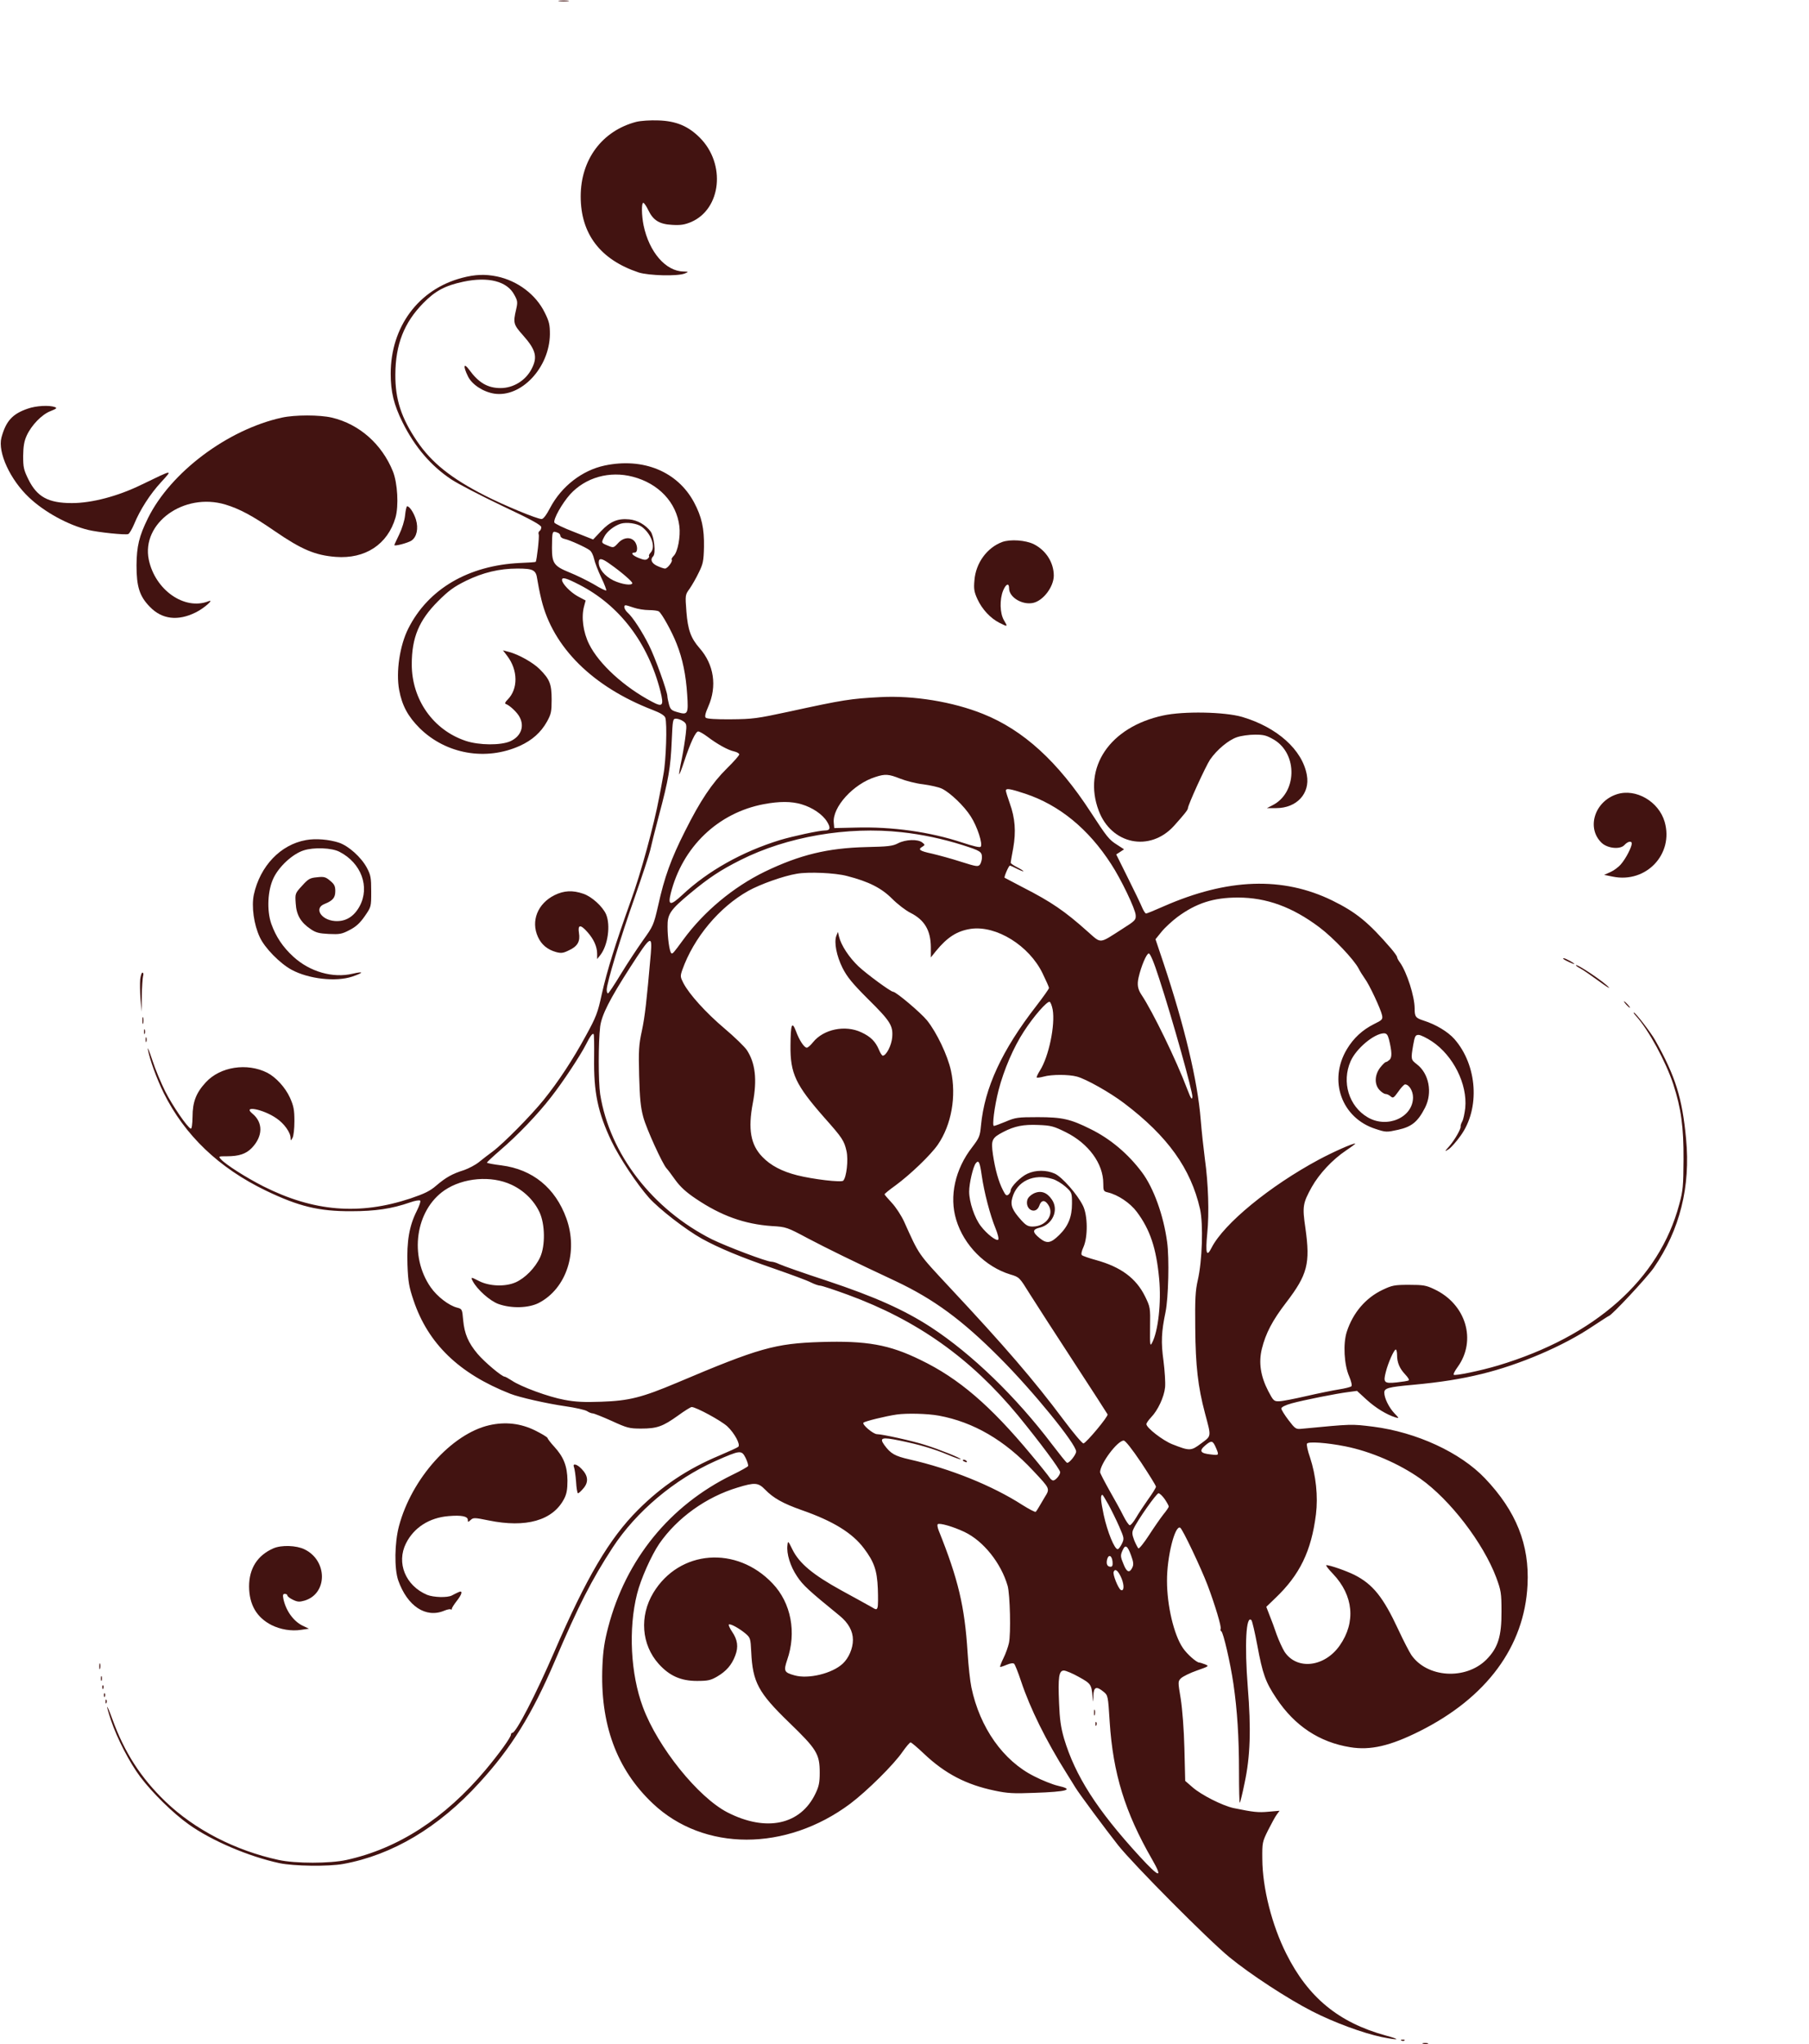 <?xml version="1.0" encoding="UTF-8" standalone="no"?> <svg xmlns="http://www.w3.org/2000/svg" width="1133pt" height="1280pt" viewBox="0 0 1133 1280" preserveAspectRatio="xMidYMid meet"> <g transform="translate(0,1280) scale(0.1,-0.1)" fill="#421311" stroke="none"> <path d="M3503 12793 c15 -2 39 -2 55 0 15 2 2 4 -28 4 -30 0 -43 -2 -27 -4z"></path> <path d="M3985 12037 c-214 -56 -348 -236 -348 -467 0 -235 123 -396 363 -476 63 -20 247 -25 290 -6 24 10 24 11 -10 12 -111 2 -214 122 -249 288 -13 64 -14 142 -2 142 5 0 19 -20 31 -45 31 -65 70 -89 151 -93 52 -3 77 1 118 18 189 82 218 364 54 528 -73 73 -148 104 -258 108 -53 2 -111 -2 -140 -9z"></path> <path d="M2893 11060 c-271 -71 -446 -306 -446 -600 0 -114 20 -195 74 -304 77 -155 178 -273 306 -358 39 -26 181 -100 317 -165 185 -87 246 -121 246 -134 0 -10 -5 -21 -11 -24 -6 -4 -8 -14 -5 -21 5 -13 -12 -164 -19 -172 -2 -2 -45 -5 -97 -7 -323 -15 -576 -162 -701 -411 -53 -105 -78 -271 -57 -384 18 -98 55 -166 129 -240 165 -162 414 -206 627 -110 77 35 132 84 170 152 26 47 29 63 29 138 0 97 -12 127 -75 190 -41 41 -129 91 -192 108 l-38 10 26 -34 c69 -90 70 -208 3 -275 -15 -15 -19 -24 -11 -27 24 -8 73 -54 87 -83 31 -59 7 -120 -58 -150 -60 -27 -196 -26 -280 2 -204 68 -338 259 -338 479 0 168 45 276 165 396 66 66 99 90 176 128 105 51 208 76 320 76 101 0 117 -9 125 -67 4 -26 15 -84 26 -128 72 -298 321 -545 696 -690 50 -19 75 -35 80 -49 12 -37 5 -268 -12 -356 -8 -47 -20 -110 -26 -140 -32 -172 -115 -478 -178 -650 -98 -274 -148 -434 -182 -585 -25 -117 -36 -144 -99 -259 -82 -151 -173 -289 -265 -403 -78 -97 -253 -274 -319 -323 -26 -19 -65 -49 -87 -67 -21 -17 -63 -39 -91 -49 -77 -24 -116 -47 -175 -97 -40 -35 -74 -51 -162 -81 -320 -106 -606 -83 -922 76 -108 55 -234 135 -265 169 -17 19 -16 19 37 19 76 0 120 15 156 52 70 73 72 159 4 215 -65 53 66 29 150 -29 48 -32 89 -89 89 -124 1 -18 1 -18 12 1 7 11 12 58 12 105 0 72 -5 95 -28 147 -29 64 -88 128 -142 156 -127 64 -295 38 -385 -60 -61 -66 -83 -123 -83 -216 -1 -47 -5 -76 -11 -74 -21 7 -115 144 -160 233 -26 52 -63 140 -81 196 -19 57 -31 87 -28 68 12 -66 55 -183 99 -273 132 -266 346 -470 640 -612 206 -99 332 -130 535 -129 150 0 253 15 368 55 31 11 59 16 64 11 4 -4 -6 -33 -22 -65 -47 -93 -63 -189 -58 -336 4 -108 10 -140 38 -223 91 -271 285 -459 606 -585 58 -23 232 -62 344 -78 63 -9 125 -23 137 -31 12 -8 28 -14 36 -14 7 0 60 -21 118 -47 96 -44 110 -48 184 -48 100 0 136 13 231 81 41 30 80 54 86 54 27 0 184 -85 223 -121 45 -42 84 -114 69 -128 -5 -5 -58 -29 -119 -55 -200 -84 -359 -190 -510 -341 -179 -179 -323 -424 -524 -889 -116 -268 -239 -506 -262 -506 -5 0 -9 -5 -9 -11 0 -17 -72 -117 -158 -220 -255 -304 -548 -494 -872 -565 -104 -23 -319 -23 -425 0 -272 59 -526 190 -709 366 -154 148 -257 308 -332 515 -39 106 -45 102 -9 -6 39 -116 117 -266 183 -354 77 -102 205 -228 305 -299 143 -102 376 -201 567 -242 90 -19 306 -22 400 -5 307 56 597 228 851 507 202 220 331 429 473 761 149 350 232 512 363 713 148 226 386 426 642 541 158 70 165 71 191 20 11 -23 18 -46 15 -51 -3 -5 -47 -30 -99 -55 -391 -191 -666 -529 -777 -954 -23 -87 -32 -147 -36 -241 -16 -364 88 -648 316 -863 319 -301 834 -301 1236 -1 106 80 274 246 329 327 22 31 44 57 49 57 5 0 43 -32 84 -71 132 -125 265 -194 443 -231 80 -17 119 -19 245 -14 212 7 257 21 149 45 -30 7 -97 33 -147 59 -194 97 -340 304 -393 556 -8 38 -19 137 -24 220 -18 286 -58 457 -181 763 -7 18 -10 35 -6 39 10 10 95 -14 167 -48 120 -57 230 -196 271 -338 15 -55 21 -299 8 -358 -5 -23 -20 -66 -34 -94 -14 -28 -23 -53 -21 -55 1 -2 20 4 41 13 24 10 41 12 47 6 5 -5 25 -54 43 -109 57 -171 157 -373 286 -578 24 -39 49 -78 54 -87 22 -37 193 -267 268 -362 98 -123 565 -593 697 -701 129 -106 366 -261 519 -339 137 -70 317 -136 435 -161 111 -22 124 -17 24 10 -294 81 -485 238 -622 512 -90 179 -149 411 -150 593 -1 102 0 107 36 180 21 41 45 86 55 99 l17 23 -69 -6 c-66 -6 -93 -3 -220 23 -68 15 -200 81 -256 130 l-46 40 -5 203 c-3 122 -13 246 -23 311 -18 108 -18 109 2 129 12 11 56 33 99 48 77 27 78 28 51 39 -16 6 -32 11 -36 11 -17 0 -78 54 -103 92 -56 82 -99 265 -99 419 -1 150 50 353 83 333 15 -9 128 -247 171 -359 46 -122 89 -264 82 -275 -3 -5 -1 -11 4 -14 13 -8 57 -199 76 -329 24 -166 35 -332 35 -551 0 -110 2 -197 5 -194 3 3 17 59 30 124 36 167 41 339 20 599 -21 267 -11 457 23 420 5 -6 21 -75 36 -154 34 -184 52 -233 120 -335 115 -173 270 -275 462 -306 127 -21 251 8 435 100 420 210 657 531 676 916 13 252 -71 462 -266 667 -155 163 -429 289 -701 324 -139 17 -130 17 -445 -13 -39 -4 -42 -2 -85 54 -25 33 -45 65 -45 73 0 8 25 21 65 32 77 21 283 62 357 71 l52 7 60 -55 c57 -52 126 -94 181 -111 24 -7 24 -6 -7 26 -34 36 -63 95 -63 129 0 28 24 35 180 49 173 16 299 36 430 68 238 58 512 175 693 297 55 36 101 66 103 66 15 0 239 240 282 302 163 237 231 508 202 808 -24 255 -66 390 -193 616 -26 47 -124 174 -134 174 -4 0 3 -10 14 -22 78 -86 186 -285 233 -427 49 -152 65 -265 64 -471 -1 -166 -3 -195 -27 -282 -125 -469 -526 -825 -1134 -1008 -111 -33 -270 -66 -278 -58 -4 3 7 25 24 48 121 167 53 395 -147 488 -50 24 -69 27 -157 27 -91 0 -106 -3 -165 -31 -106 -50 -186 -143 -225 -263 -24 -74 -17 -206 15 -279 13 -31 19 -57 14 -62 -5 -5 -40 -14 -79 -20 -38 -6 -131 -25 -205 -42 -74 -17 -150 -32 -169 -32 -32 -1 -36 3 -68 64 -48 93 -61 178 -40 264 24 97 66 178 153 291 133 174 151 243 120 464 -20 137 -17 156 40 259 47 83 129 171 214 228 36 24 62 44 58 44 -19 0 -136 -52 -228 -101 -307 -165 -595 -401 -672 -552 -31 -62 -39 -35 -27 89 13 127 7 313 -15 469 -8 61 -20 171 -26 245 -19 241 -102 587 -232 977 l-51 152 38 47 c21 26 66 67 99 92 118 87 226 122 379 122 179 0 341 -59 510 -186 87 -65 218 -203 247 -260 8 -16 25 -43 37 -60 29 -38 101 -193 109 -231 5 -26 1 -30 -50 -55 -72 -36 -128 -87 -170 -157 -118 -196 -34 -432 180 -500 64 -21 68 -21 141 -5 85 19 123 50 168 138 48 94 25 214 -51 272 -38 29 -38 32 -23 121 10 56 14 63 34 63 12 0 51 -19 84 -41 133 -89 222 -267 208 -416 -4 -35 -12 -73 -19 -85 -7 -13 -11 -26 -10 -31 4 -13 -37 -85 -71 -124 -31 -35 -31 -36 -4 -19 15 10 49 48 75 85 123 170 105 441 -39 605 -41 46 -115 91 -194 116 -49 16 -55 24 -55 75 0 76 -48 225 -91 287 -11 14 -19 30 -19 35 0 6 -17 29 -37 53 -143 166 -220 228 -368 301 -311 152 -657 140 -1059 -37 -54 -24 -103 -44 -108 -44 -5 0 -16 17 -25 38 -8 20 -48 103 -89 185 l-73 147 25 16 24 16 -43 28 c-51 32 -63 47 -166 205 -206 317 -422 514 -675 615 -189 76 -435 116 -641 105 -189 -10 -229 -16 -578 -92 -195 -42 -224 -46 -359 -47 -93 -1 -151 3 -158 10 -7 7 -3 27 16 70 56 127 36 263 -55 366 -55 63 -73 115 -82 228 -8 105 -8 105 21 145 15 22 41 67 57 101 26 52 30 72 32 159 2 116 -14 189 -62 279 -103 193 -318 282 -560 231 -141 -30 -270 -130 -341 -264 -24 -46 -43 -71 -54 -71 -28 0 -236 86 -355 147 -212 108 -334 206 -425 340 -99 146 -137 262 -136 418 1 187 54 324 175 447 75 77 138 110 251 134 156 33 274 3 319 -82 21 -38 22 -46 11 -94 -19 -82 -16 -93 44 -160 80 -90 92 -136 54 -209 -37 -73 -114 -121 -195 -121 -80 0 -137 33 -196 114 -35 48 -40 24 -8 -41 25 -51 95 -97 165 -108 169 -25 345 163 348 371 0 60 -4 80 -32 136 -55 113 -170 200 -300 227 -74 15 -135 13 -219 -9z m1070 -1245 c162 -42 274 -161 292 -310 8 -64 -10 -160 -35 -185 -10 -10 -16 -21 -13 -24 9 -9 -26 -56 -42 -56 -8 0 -30 8 -50 17 -35 17 -44 40 -24 60 18 18 6 124 -16 155 -32 42 -82 71 -134 76 -72 7 -119 -13 -176 -73 l-50 -53 -119 47 c-66 25 -121 52 -124 59 -7 22 48 120 99 177 97 106 247 148 392 110z m56 -313 c60 -44 89 -126 57 -161 -9 -9 -14 -20 -11 -23 3 -3 -1 -10 -9 -17 -11 -9 -23 -8 -55 5 -41 16 -54 34 -26 34 21 0 20 48 -2 72 -25 28 -70 23 -102 -13 -28 -30 -29 -30 -65 -15 -41 17 -41 17 -21 56 16 32 62 68 103 81 37 11 102 2 131 -19z m-525 -38 c9 -3 16 -12 16 -20 0 -7 12 -16 28 -19 32 -7 129 -51 155 -70 11 -7 23 -32 28 -55 5 -23 25 -75 45 -117 20 -41 33 -77 31 -80 -3 -3 -38 14 -77 38 -40 23 -109 57 -154 75 -96 39 -109 57 -109 153 1 108 1 109 37 95z m327 -196 c70 -49 139 -109 139 -119 0 -18 -67 -8 -119 17 -55 28 -91 72 -91 112 0 30 19 28 71 -10z m-193 -129 c252 -129 431 -364 508 -666 23 -92 15 -103 -52 -67 -175 92 -333 237 -394 360 -38 76 -50 170 -32 237 l10 37 -49 26 c-47 26 -99 80 -99 103 0 19 27 12 108 -30z m342 -144 c23 -8 66 -15 94 -15 28 0 56 -4 62 -8 19 -13 82 -126 112 -203 37 -93 58 -194 66 -319 8 -119 4 -128 -58 -110 -40 11 -47 17 -56 49 -5 20 -10 43 -10 51 0 30 -79 249 -116 321 -42 84 -101 175 -133 203 -21 19 -28 46 -12 46 5 0 28 -7 51 -15z m309 -711 c21 -15 23 -21 16 -80 -4 -36 -15 -106 -25 -156 -11 -51 -18 -94 -16 -96 2 -2 16 34 31 80 40 120 72 188 88 188 8 0 34 -15 58 -33 62 -47 129 -84 167 -92 17 -4 32 -12 32 -19 0 -6 -34 -45 -76 -86 -95 -94 -168 -203 -264 -395 -87 -172 -129 -288 -168 -466 -28 -121 -31 -128 -95 -217 -36 -51 -99 -146 -139 -212 -40 -66 -76 -120 -80 -120 -5 0 -8 10 -8 23 0 41 87 329 175 577 47 135 91 268 97 295 6 28 30 124 54 215 62 231 74 305 81 468 6 136 7 142 27 142 12 0 32 -7 45 -16z m1358 -359 c35 -14 100 -31 146 -36 45 -6 97 -18 116 -27 52 -25 140 -109 181 -174 41 -63 77 -175 62 -190 -6 -6 -48 4 -114 26 -202 67 -439 101 -673 94 l-130 -3 -3 33 c-10 98 123 244 261 287 61 20 83 18 154 -10z m785 -95 c213 -71 395 -220 537 -440 62 -94 153 -284 154 -321 2 -29 -4 -35 -83 -85 -150 -96 -130 -94 -219 -16 -142 127 -227 185 -401 274 -63 33 -116 61 -118 62 -5 5 26 76 33 76 3 0 24 -9 45 -20 22 -11 40 -18 40 -15 0 2 -18 14 -40 25 -22 11 -40 24 -40 28 0 4 7 45 16 92 18 103 12 187 -22 281 -13 37 -24 72 -24 78 0 17 25 13 122 -19z m-1402 -66 c68 -20 132 -63 160 -109 24 -39 20 -55 -14 -55 -35 0 -201 -36 -281 -60 -237 -73 -451 -193 -611 -343 -75 -70 -92 -68 -73 9 73 291 296 505 584 559 97 18 172 18 235 -1z m628 -175 c123 -13 260 -42 382 -81 110 -35 120 -41 120 -77 0 -15 -6 -35 -12 -44 -12 -15 -21 -14 -119 17 -58 19 -140 41 -182 51 -79 17 -90 26 -59 44 16 10 16 12 -2 26 -28 22 -104 19 -151 -5 -34 -18 -63 -21 -200 -24 -241 -6 -415 -48 -635 -154 -197 -96 -381 -249 -510 -425 -63 -86 -68 -92 -76 -85 -11 11 -23 95 -23 166 -1 78 16 104 141 208 118 98 189 145 316 209 290 146 669 212 1010 174z m-343 -274 c136 -35 215 -75 282 -142 35 -35 87 -75 116 -89 87 -44 126 -109 127 -214 l0 -65 32 40 c72 88 133 126 218 139 160 23 366 -105 450 -279 22 -45 40 -86 40 -91 0 -6 -36 -56 -79 -112 -216 -278 -325 -514 -347 -750 -6 -66 -11 -77 -55 -135 -107 -137 -145 -308 -100 -455 48 -159 182 -294 339 -342 57 -17 57 -18 121 -121 36 -57 159 -248 274 -424 115 -176 211 -325 214 -331 5 -13 -132 -177 -151 -182 -7 -1 -63 65 -125 148 -186 249 -367 459 -715 831 -199 214 -187 196 -284 411 -17 37 -51 89 -76 116 -25 27 -46 51 -46 54 0 3 30 28 68 55 94 69 222 192 266 256 85 124 117 302 82 463 -21 96 -89 239 -150 315 -38 47 -194 179 -212 179 -15 0 -166 111 -217 159 -59 56 -109 132 -122 186 l-7 30 -10 -25 c-15 -40 1 -125 39 -201 28 -55 60 -95 157 -192 143 -141 160 -169 154 -242 -4 -50 -37 -115 -59 -115 -5 0 -16 17 -24 37 -22 52 -52 82 -110 109 -101 48 -237 20 -303 -62 -15 -19 -32 -34 -39 -34 -16 0 -47 46 -68 104 -25 65 -33 43 -34 -90 -2 -176 32 -247 212 -452 113 -127 124 -144 139 -210 12 -55 0 -164 -21 -185 -12 -12 -189 9 -288 34 -95 24 -166 61 -218 115 -74 76 -91 174 -60 337 28 147 16 251 -38 333 -15 21 -77 82 -139 134 -117 99 -222 215 -258 285 -19 37 -20 43 -7 81 72 203 232 394 414 496 76 42 219 93 303 107 73 13 240 6 315 -14z m-1229 -487 c-26 -299 -37 -394 -56 -483 -19 -88 -21 -121 -17 -280 4 -142 9 -197 26 -260 20 -74 121 -295 146 -321 6 -6 31 -39 55 -73 32 -44 69 -77 127 -116 160 -108 306 -160 478 -172 88 -5 94 -7 225 -77 126 -66 272 -138 550 -268 239 -113 416 -243 650 -478 209 -209 481 -543 480 -589 -1 -21 -45 -75 -57 -70 -6 2 -47 54 -93 114 -228 301 -503 567 -760 735 -168 109 -352 191 -649 290 -150 49 -285 97 -301 105 -16 8 -38 15 -49 15 -30 0 -282 96 -372 140 -373 188 -640 534 -700 908 -12 79 -12 328 0 425 10 73 59 170 189 372 127 197 138 205 128 83z m3184 -155 c85 -260 211 -712 208 -741 -2 -22 -9 -12 -32 48 -68 181 -217 487 -286 590 -24 36 -29 64 -19 109 16 71 50 151 64 151 9 0 32 -54 65 -157z m-667 -194 c17 -96 -24 -294 -79 -381 -14 -22 -23 -42 -21 -45 3 -2 22 0 44 6 49 14 157 14 208 0 57 -15 208 -100 296 -167 272 -206 417 -408 475 -662 21 -95 14 -325 -14 -445 -15 -67 -18 -115 -16 -300 2 -239 17 -368 61 -534 40 -150 42 -140 -24 -189 -64 -48 -71 -48 -181 -5 -60 24 -162 103 -162 126 0 6 13 25 29 42 43 44 82 128 88 188 3 29 -2 104 -10 167 -16 116 -13 181 13 305 18 88 24 336 10 437 -22 167 -85 341 -158 438 -86 115 -197 209 -321 270 -126 63 -178 75 -331 75 -125 0 -140 -2 -201 -28 -36 -15 -69 -27 -74 -27 -12 0 3 120 29 223 33 128 94 270 159 369 62 96 145 190 161 185 6 -2 14 -23 19 -48z m-2872 -301 c-3 -218 23 -343 109 -524 50 -104 159 -268 235 -354 64 -71 229 -199 331 -256 105 -58 244 -116 451 -187 106 -37 210 -75 232 -87 22 -11 48 -20 58 -20 10 0 88 -26 173 -57 436 -160 770 -398 1066 -756 135 -165 264 -338 264 -355 0 -18 -29 -52 -44 -52 -6 0 -17 9 -23 19 -7 11 -58 75 -115 143 -256 308 -454 478 -693 593 -196 96 -337 121 -625 112 -286 -9 -388 -38 -900 -255 -221 -93 -300 -113 -475 -119 -106 -4 -162 -1 -230 12 -99 18 -273 82 -330 121 -20 13 -40 24 -44 24 -18 0 -128 93 -170 143 -58 69 -82 125 -90 210 -6 69 -7 71 -37 79 -53 13 -126 70 -166 127 -137 196 -96 483 86 608 116 79 293 94 419 35 78 -36 141 -98 176 -172 35 -75 37 -210 4 -282 -31 -67 -95 -132 -155 -158 -65 -28 -164 -24 -228 9 -51 26 -53 26 -39 -1 28 -53 108 -124 161 -143 81 -29 189 -26 253 7 173 90 248 320 172 530 -69 190 -211 306 -406 331 -50 6 -91 14 -91 17 0 4 38 39 83 78 109 93 236 226 318 332 74 94 184 261 219 330 26 52 41 72 48 65 3 -2 4 -69 3 -147z m4978 115 c19 -78 20 -112 5 -128 -9 -8 -19 -15 -24 -15 -5 0 -21 -16 -36 -35 -35 -46 -37 -105 -4 -140 13 -14 30 -25 38 -25 9 0 23 -7 32 -15 15 -13 19 -10 48 30 17 25 36 45 42 45 25 0 50 -41 50 -81 0 -126 -162 -197 -284 -125 -118 69 -164 221 -107 351 35 80 147 173 208 175 17 0 24 -8 32 -37z m-2024 -582 c143 -71 235 -197 235 -321 0 -46 2 -50 28 -56 64 -15 140 -66 182 -122 83 -111 122 -227 140 -419 14 -148 -6 -330 -45 -402 -12 -23 -13 -13 -12 99 2 123 1 126 -31 192 -56 114 -151 185 -307 228 -44 12 -84 26 -89 31 -6 5 -2 25 10 51 28 63 27 197 -3 258 -36 73 -130 179 -176 201 -53 24 -120 24 -172 0 -42 -19 -105 -82 -105 -105 0 -8 -6 -19 -14 -26 -12 -9 -18 -5 -34 27 -28 54 -49 130 -63 223 -13 93 -7 105 66 143 70 36 125 47 218 43 80 -3 97 -8 172 -45z m-526 -273 c15 -104 52 -246 86 -329 14 -34 22 -66 17 -71 -11 -11 -71 35 -109 85 -39 50 -73 151 -73 216 0 52 25 158 42 178 18 22 25 6 37 -79z m443 -20 c22 -6 58 -28 81 -48 40 -36 41 -38 41 -106 0 -83 -23 -141 -80 -197 -53 -52 -77 -56 -122 -20 -47 38 -47 55 -1 66 82 19 122 111 77 176 -31 46 -70 59 -114 38 -20 -10 -36 -26 -40 -41 -15 -61 54 -94 75 -36 12 36 34 39 55 8 43 -61 -12 -138 -97 -138 -28 0 -42 8 -70 39 -57 63 -70 94 -57 140 28 105 134 155 252 119z m2158 -1102 c0 -48 16 -85 51 -122 17 -18 27 -34 22 -37 -5 -4 -40 -9 -76 -13 -78 -8 -85 -1 -67 67 14 56 51 139 62 139 4 0 8 -15 8 -34z m-2870 -380 c217 -40 413 -154 590 -344 108 -115 107 -112 73 -167 -15 -25 -33 -55 -39 -66 -6 -11 -14 -22 -17 -25 -3 -4 -41 16 -84 43 -188 121 -451 227 -707 285 -92 21 -118 36 -158 91 -32 45 -14 50 97 27 123 -25 211 -51 305 -90 40 -17 75 -29 77 -27 5 6 -134 62 -224 90 -77 25 -268 67 -300 67 -24 0 -96 61 -85 72 9 9 139 41 208 51 63 9 193 6 264 -7z m1268 -295 c50 -76 92 -143 92 -150 0 -6 -22 -42 -49 -79 -26 -37 -60 -88 -75 -114 -16 -27 -33 -48 -40 -48 -6 0 -24 26 -40 58 -15 31 -55 103 -87 159 -32 57 -59 109 -59 115 1 54 109 198 148 198 11 -1 50 -50 110 -139z m468 93 c20 -47 19 -47 -32 -41 -67 7 -76 22 -35 57 39 33 47 31 67 -16z m809 10 c161 -32 338 -109 470 -202 187 -132 394 -402 476 -619 30 -82 33 -97 33 -213 1 -156 -22 -228 -94 -301 -130 -130 -372 -115 -471 29 -12 18 -49 89 -81 158 -95 204 -159 284 -275 343 -53 26 -153 61 -176 61 -6 0 13 -25 42 -55 128 -135 144 -302 42 -448 -95 -136 -269 -156 -346 -39 -13 21 -35 69 -49 107 -13 39 -33 93 -45 122 l-20 52 55 53 c155 147 227 296 256 526 14 113 0 243 -37 356 -15 42 -23 81 -19 87 8 14 123 6 239 -17z m-3634 -270 c52 -54 113 -88 229 -129 198 -69 318 -143 391 -240 64 -85 82 -137 87 -252 2 -56 2 -109 -2 -118 -5 -15 -9 -15 -38 3 -18 10 -102 57 -187 103 -180 99 -265 170 -308 257 -27 55 -28 56 -31 27 -7 -53 18 -133 60 -195 37 -56 72 -88 267 -247 55 -45 83 -96 83 -151 0 -53 -26 -114 -64 -149 -65 -61 -215 -98 -302 -73 -65 18 -69 27 -46 96 60 172 25 357 -91 479 -226 239 -584 211 -747 -58 -88 -146 -75 -325 34 -446 67 -74 138 -106 239 -106 69 0 86 4 126 27 58 34 92 73 114 132 21 54 15 99 -21 151 -14 21 -22 40 -19 43 8 8 66 -24 105 -57 29 -25 31 -30 35 -114 9 -190 44 -255 236 -441 175 -169 193 -198 193 -316 0 -61 -5 -86 -27 -131 -94 -196 -309 -241 -551 -117 -184 95 -436 408 -529 658 -78 208 -92 492 -37 710 23 93 90 242 139 314 112 162 294 293 491 352 107 33 129 31 171 -12z m2504 -61 c14 -21 25 -41 25 -46 0 -5 -15 -27 -34 -50 -18 -23 -59 -82 -90 -130 -31 -48 -61 -85 -66 -82 -4 3 -16 26 -26 50 -14 37 -15 51 -5 71 23 52 144 224 157 224 7 0 25 -17 39 -37z m-352 -35 c19 -35 49 -96 67 -137 31 -72 32 -75 16 -108 -9 -18 -20 -33 -26 -33 -20 0 -64 108 -87 213 -20 95 -22 127 -8 127 2 0 19 -28 38 -62z m141 -317 c15 -41 17 -57 8 -76 -17 -36 -35 -30 -54 18 -21 50 -22 58 -6 92 16 36 30 27 52 -34z m-116 -39 c2 -23 -1 -32 -12 -32 -21 0 -29 17 -22 46 9 34 30 25 34 -14z m56 -104 c19 -46 16 -85 -5 -73 -16 11 -51 97 -44 113 9 24 29 7 49 -40z m-267 -618 c76 -42 79 -47 86 -125 4 -39 4 -39 5 8 2 55 19 61 64 24 27 -22 28 -25 38 -187 21 -325 96 -568 266 -863 70 -122 46 -116 -79 20 -267 291 -403 504 -473 738 -20 70 -27 119 -31 222 -7 162 -1 203 30 203 12 0 55 -18 94 -40z"></path> <path d="M6030 3656 c0 -2 7 -7 16 -10 8 -3 12 -2 9 4 -6 10 -25 14 -25 6z"></path> <path d="M6852 2075 c0 -16 2 -22 5 -12 2 9 2 23 0 30 -3 6 -5 -1 -5 -18z"></path> <path d="M6861 2004 c0 -11 3 -14 6 -6 3 7 2 16 -1 19 -3 4 -6 -2 -5 -13z"></path> <path d="M173 10241 c-96 -33 -136 -78 -164 -181 -24 -93 55 -264 173 -375 96 -91 244 -172 370 -203 61 -15 233 -33 251 -26 7 2 24 31 37 62 37 90 99 187 169 263 74 81 80 82 -121 -15 -149 -73 -312 -116 -438 -116 -148 0 -218 39 -272 148 -29 59 -33 76 -33 147 1 59 6 92 22 127 30 66 96 134 150 154 37 15 42 19 27 25 -34 13 -118 9 -171 -10z"></path> <path d="M1765 10185 c-340 -75 -696 -342 -838 -629 -56 -113 -71 -177 -72 -296 0 -134 19 -194 84 -260 75 -78 175 -90 286 -35 52 25 122 87 80 70 -149 -58 -333 70 -373 260 -48 230 220 423 479 346 89 -27 170 -70 309 -166 169 -116 254 -152 383 -162 184 -14 325 78 374 246 21 74 13 216 -16 289 -69 171 -210 296 -382 337 -77 18 -232 18 -314 0z"></path> <path d="M2537 9573 c-3 -32 -19 -83 -36 -118 -17 -35 -31 -65 -31 -68 0 -9 84 13 107 28 33 22 45 76 28 132 -13 42 -40 83 -55 83 -4 0 -10 -26 -13 -57z"></path> <path d="M6276 9406 c-95 -36 -165 -132 -173 -240 -5 -53 -2 -72 19 -118 29 -63 81 -119 138 -148 52 -26 53 -26 28 16 -26 44 -28 131 -5 187 18 42 37 49 37 13 0 -56 83 -106 151 -91 63 14 128 100 129 170 0 82 -48 158 -124 197 -52 26 -148 33 -200 14z"></path> <path d="M7285 8320 c-334 -72 -505 -325 -404 -595 79 -212 320 -262 471 -97 63 70 88 101 88 111 0 20 112 265 139 305 43 62 115 122 168 140 26 9 76 16 113 16 57 0 73 -5 120 -32 150 -91 143 -335 -12 -411 l-33 -17 58 0 c128 0 213 91 192 207 -28 158 -186 299 -405 364 -110 32 -368 37 -495 9z"></path> <path d="M10127 7827 c-141 -45 -193 -214 -94 -306 38 -34 115 -41 141 -12 21 23 46 28 46 9 -1 -23 -36 -92 -66 -127 -15 -19 -46 -42 -67 -51 l-40 -18 54 -11 c209 -43 383 141 325 343 -37 128 -181 211 -299 173z"></path> <path d="M1917 7540 c-160 -28 -288 -163 -327 -341 -16 -74 0 -188 37 -267 31 -68 127 -165 199 -204 107 -58 277 -77 380 -43 73 25 75 35 2 18 -123 -29 -267 12 -370 106 -67 61 -110 126 -139 207 -29 84 -23 211 15 288 35 72 119 149 187 171 63 21 178 17 226 -9 136 -70 191 -220 125 -341 -36 -66 -89 -97 -155 -92 -87 7 -132 81 -64 107 52 21 67 39 67 81 0 30 -6 43 -32 64 -28 24 -39 27 -82 22 -45 -4 -55 -10 -94 -53 -44 -48 -44 -49 -40 -110 4 -73 32 -120 93 -161 33 -23 54 -28 115 -31 67 -3 81 -1 130 25 41 21 65 44 95 87 40 58 40 58 40 154 0 86 -3 103 -27 148 -35 66 -115 138 -176 158 -62 20 -145 27 -205 16z"></path> <path d="M3473 7195 c-106 -53 -149 -162 -104 -261 22 -49 60 -80 113 -95 33 -9 46 -7 82 11 54 25 71 56 62 109 -8 53 10 54 54 4 39 -44 60 -91 60 -135 l0 -33 20 25 c47 60 65 186 36 255 -21 48 -89 111 -143 129 -67 23 -121 20 -180 -9z"></path> <path d="M9791 6796 c10 -9 69 -36 69 -32 0 6 -55 36 -66 36 -4 0 -5 -2 -3 -4z"></path> <path d="M9870 6756 c0 -3 13 -12 28 -20 16 -8 66 -43 113 -77 46 -34 76 -53 65 -41 -30 35 -206 152 -206 138z"></path> <path d="M878 6668 c-2 -24 -1 -79 2 -123 l7 -80 1 100 c1 55 5 110 8 123 4 12 2 22 -4 22 -5 0 -11 -19 -14 -42z"></path> <path d="M10185 6510 c10 -11 20 -20 23 -20 3 0 -3 9 -13 20 -10 11 -20 20 -23 20 -3 0 3 -9 13 -20z"></path> <path d="M892 6410 c0 -19 2 -27 5 -17 2 9 2 25 0 35 -3 9 -5 1 -5 -18z"></path> <path d="M902 6340 c0 -14 2 -19 5 -12 2 6 2 18 0 25 -3 6 -5 1 -5 -13z"></path> <path d="M912 6290 c0 -14 2 -19 5 -12 2 6 2 18 0 25 -3 6 -5 1 -5 -13z"></path> <path d="M3064 3876 c-235 -54 -486 -334 -565 -631 -28 -104 -30 -267 -5 -340 57 -162 173 -239 289 -190 19 8 37 11 41 8 3 -4 6 -2 6 4 0 6 14 27 30 48 36 45 40 70 10 55 -11 -5 -29 -14 -40 -20 -29 -15 -115 -12 -155 4 -135 57 -194 200 -132 323 50 99 146 160 266 170 81 7 121 -1 121 -24 0 -15 1 -15 18 0 16 15 25 15 112 -3 234 -48 402 -1 473 135 16 31 21 58 21 115 -1 90 -24 148 -84 213 -22 24 -40 48 -41 53 0 5 -35 26 -77 47 -91 45 -187 56 -288 33z"></path> <path d="M3595 3613 c4 -10 10 -51 13 -90 2 -40 8 -73 12 -73 5 0 20 14 35 32 32 38 29 78 -12 120 -30 32 -59 38 -48 11z"></path> <path d="M1712 3105 c-100 -44 -152 -126 -152 -239 1 -114 47 -193 140 -241 56 -28 125 -40 187 -30 l48 7 -40 19 c-57 28 -104 93 -120 167 -5 25 -3 32 9 32 9 0 16 -5 16 -10 0 -6 16 -18 35 -27 29 -14 41 -14 73 -5 145 44 144 251 -1 321 -51 25 -145 28 -195 6z"></path> <path d="M622 2365 c0 -16 2 -22 5 -12 2 9 2 23 0 30 -3 6 -5 -1 -5 -18z"></path> <path d="M632 2290 c0 -14 2 -19 5 -12 2 6 2 18 0 25 -3 6 -5 1 -5 -13z"></path> <path d="M641 2234 c0 -11 3 -14 6 -6 3 7 2 16 -1 19 -3 4 -6 -2 -5 -13z"></path> <path d="M651 2184 c0 -11 3 -14 6 -6 3 7 2 16 -1 19 -3 4 -6 -2 -5 -13z"></path> <path d="M661 2144 c0 -11 3 -14 6 -6 3 7 2 16 -1 19 -3 4 -6 -2 -5 -13z"></path> <path d="M8778 23 c7 -3 16 -2 19 1 4 3 -2 6 -13 5 -11 0 -14 -3 -6 -6z"></path> <path d="M8913 3 c9 -2 23 -2 30 0 6 3 -1 5 -18 5 -16 0 -22 -2 -12 -5z"></path> </g> </svg> 